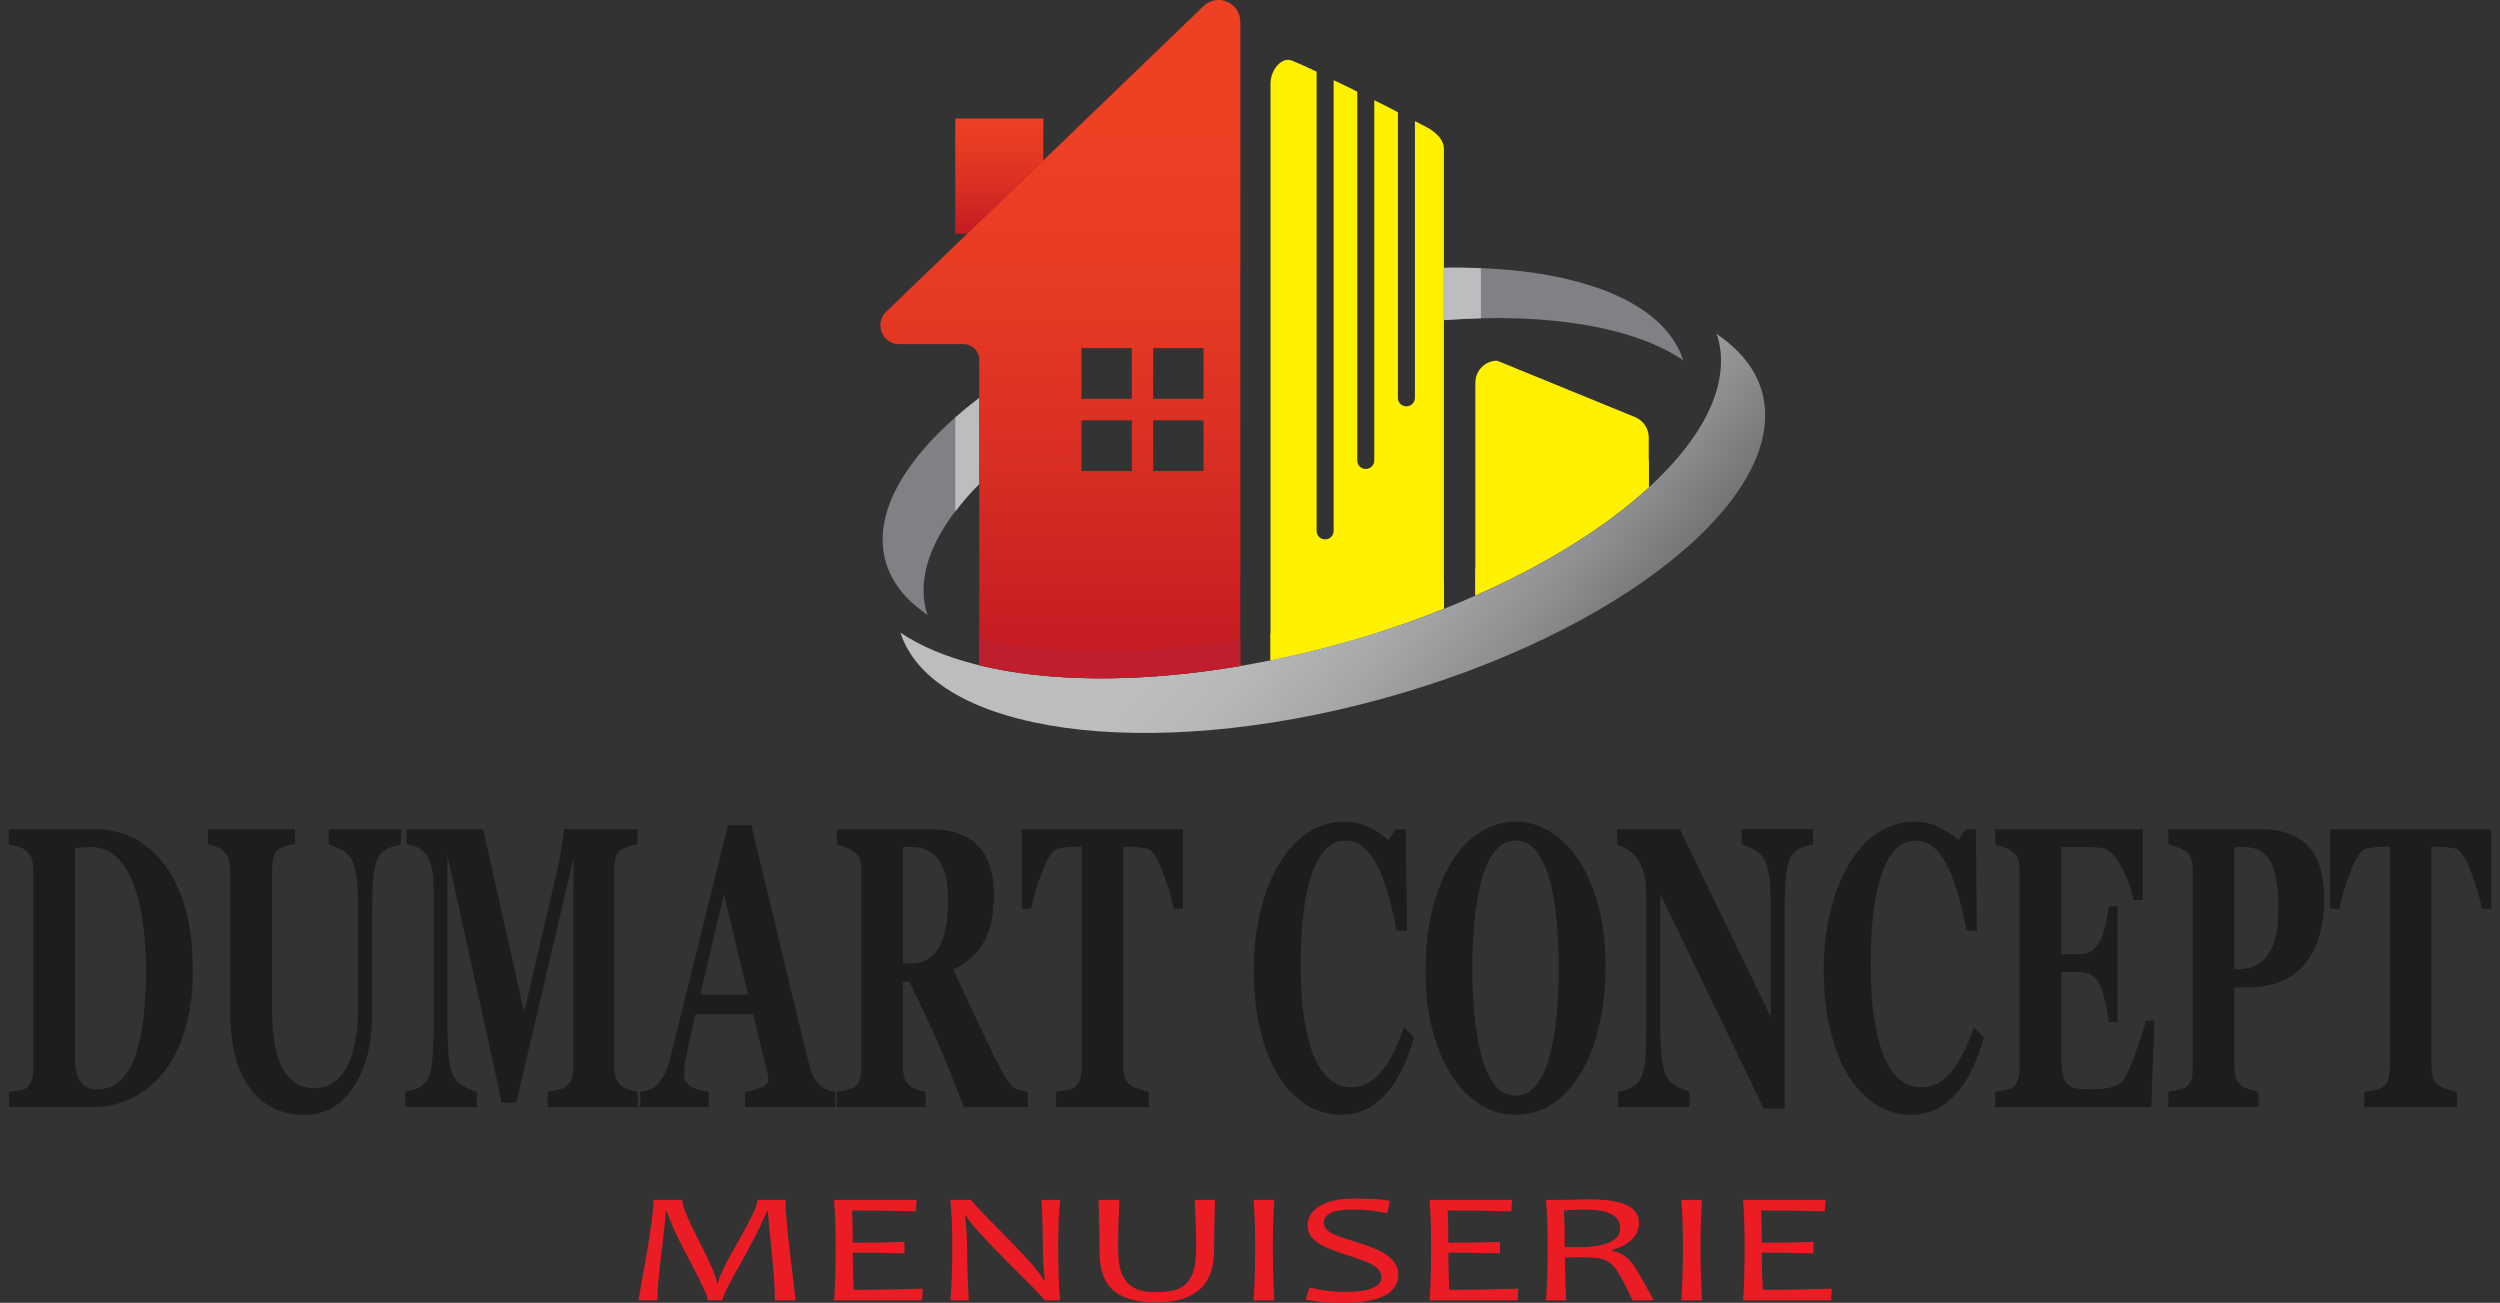<svg width="142" height="74" viewBox="0 0 142 74" fill="none" xmlns="http://www.w3.org/2000/svg">
<rect x="0" y="0" width="142" height="74" fill="#333333" stroke="none"/>
<path d="M72.165 4.702V37.508C73.408 37.248 74.683 36.957 75.96 36.598C78.091 36.03 80.108 35.33 82.013 34.566V8.44C82.013 7.839 81.368 7.399 81.029 7.221C80.835 7.125 80.609 6.994 80.368 6.88V22.593C80.368 22.87 80.142 23.08 79.884 23.08C79.609 23.08 79.4 22.87 79.4 22.593V6.376C78.98 6.148 78.528 5.921 78.059 5.693V26.151C78.059 26.428 77.834 26.638 77.576 26.638C77.3 26.638 77.092 26.428 77.092 26.151V5.206C76.64 4.979 76.188 4.752 75.751 4.556V30.148C75.751 30.425 75.542 30.635 75.267 30.635C74.992 30.635 74.783 30.423 74.783 30.148V4.069C74.267 3.824 73.799 3.614 73.41 3.451C72.782 3.174 72.168 4.02 72.168 4.702H72.165Z" fill="#FFF100"/>
<g style="mix-blend-mode:multiply">
<path d="M75.957 36.606C74.68 36.954 73.413 37.253 72.168 37.508V35.978C73.415 35.726 74.68 35.426 75.957 35.075C78.087 34.492 80.105 33.8 82.013 33.038V34.569C80.105 35.33 78.084 36.025 75.957 36.606Z" fill="#FFF100"/>
</g>
<path d="M83.801 33.819V21.733C83.801 21.046 84.356 20.487 85.039 20.487C85.039 20.487 92.736 23.637 92.881 23.696C93.333 23.881 93.649 24.329 93.649 24.85V27.684C91.225 29.909 87.839 32.035 83.801 33.822V33.819Z" fill="#FFF100"/>
<g style="mix-blend-mode:multiply">
<path d="M83.801 33.819V32.289C87.836 30.502 91.225 28.376 93.649 26.151V27.681C91.225 29.906 87.839 32.032 83.801 33.819Z" fill="#FFF100"/>
</g>
<path d="M55.622 22.596V27.486C53.184 29.938 52.01 32.477 52.616 34.724C52.636 34.798 52.678 34.863 52.7 34.934C51.474 34.106 50.625 33.083 50.293 31.857C49.517 28.984 51.636 25.632 55.622 22.596Z" fill="#808184"/>
<path d="M82.013 15.209C89.109 15.07 94.465 16.937 95.609 20.462C92.787 18.554 87.856 17.738 82.013 18.185V15.209Z" fill="#808184"/>
<g style="mix-blend-mode:multiply">
<path d="M55.622 27.486C55.104 28.005 54.657 28.529 54.259 29.056V23.716C54.687 23.34 55.139 22.967 55.622 22.598V27.488V27.486Z" fill="#BBBDBF"/>
</g>
<g style="mix-blend-mode:multiply">
<path d="M82.013 15.209C82.733 15.194 83.43 15.209 84.113 15.234V18.079C83.428 18.096 82.728 18.131 82.013 18.185V15.209Z" fill="#BBBDBF"/>
</g>
<path d="M54.94 13.273H54.259V6.729H59.26V9.113L54.94 13.273Z" fill="url(#paint0_linear_346_3407)"/>
<path d="M75.957 36.606C89.499 32.9 99.18 25.1 97.581 19.187C97.559 19.108 97.515 19.036 97.49 18.959C98.814 19.854 99.733 20.959 100.089 22.284C101.688 28.198 92.004 35.995 78.465 39.703C65.107 43.36 53.002 41.661 51.145 35.936C55.73 39.036 65.448 39.481 75.957 36.606Z" fill="url(#paint1_linear_346_3407)"/>
<path d="M51.069 19.548H54.733C55.225 19.548 55.622 19.948 55.622 20.442V37.785C59.397 38.707 64.363 38.789 69.822 37.928C70.034 37.894 70.24 37.862 70.451 37.825V1.248C70.451 0.173 69.189 -0.398 68.391 0.316L50.364 17.681C49.635 18.334 50.094 19.548 51.069 19.548ZM65.502 23.876H68.361V26.754H65.502V23.876ZM65.502 19.775H68.361V22.653H65.502V19.775ZM61.428 23.876H64.287V26.754H61.428V23.876ZM61.428 19.775H64.287V22.653H61.428V19.775Z" fill="url(#paint2_linear_346_3407)"/>
<g style="mix-blend-mode:multiply">
<path d="M70.449 36.294V37.825C70.237 37.862 70.031 37.891 69.82 37.928C64.363 38.791 59.397 38.707 55.62 37.785V36.255C59.54 37.211 64.744 37.266 70.449 36.294Z" fill="#BE1E2D"/>
</g>
<path d="M9.022 48.724C9.599 49.355 10.066 50.195 10.419 51.243C10.775 52.292 10.952 53.577 10.952 55.098C10.952 56.433 10.793 57.595 10.476 58.583C10.159 59.572 9.739 60.383 9.214 61.014C8.681 61.644 8.076 62.114 7.399 62.42C6.721 62.729 6.013 62.883 5.272 62.883H0.512V62.015C0.655 62.007 0.832 61.985 1.045 61.948C1.259 61.911 1.401 61.867 1.47 61.815C1.63 61.703 1.74 61.553 1.802 61.365C1.863 61.174 1.895 60.947 1.895 60.68V49.491C1.895 49.239 1.865 49.011 1.809 48.806C1.753 48.603 1.637 48.438 1.47 48.312C1.301 48.185 1.124 48.101 0.935 48.057C0.746 48.012 0.601 47.983 0.498 47.968V47.1H5.525C6.063 47.1 6.637 47.216 7.249 47.444C7.86 47.674 8.452 48.099 9.02 48.722L9.022 48.724ZM7.664 60.037C7.882 59.444 8.04 58.737 8.14 57.918C8.241 57.1 8.29 56.156 8.29 55.088C8.29 54.02 8.224 53.09 8.091 52.23C7.959 51.37 7.762 50.635 7.504 50.027C7.246 49.419 6.927 48.949 6.542 48.616C6.156 48.282 5.721 48.116 5.233 48.116C5.078 48.116 4.901 48.121 4.702 48.133C4.506 48.146 4.356 48.153 4.26 48.161V60.141C4.26 60.408 4.282 60.643 4.324 60.848C4.366 61.053 4.437 61.231 4.54 61.387C4.643 61.543 4.768 61.664 4.916 61.748C5.063 61.832 5.26 61.876 5.498 61.876C5.999 61.876 6.429 61.721 6.79 61.409C7.148 61.098 7.44 60.643 7.661 60.042L7.664 60.037Z" fill="#1D1D1B"/>
<path d="M22.763 47.968C22.635 47.99 22.448 48.039 22.208 48.119C21.965 48.195 21.763 48.331 21.599 48.524C21.429 48.709 21.311 49.043 21.242 49.525C21.174 50.007 21.139 50.729 21.139 51.693V57.567C21.139 59.295 20.788 60.685 20.088 61.738C19.386 62.791 18.46 63.318 17.306 63.318C15.96 63.318 14.921 62.811 14.184 61.795C13.447 60.779 13.079 59.362 13.079 57.545V49.471C13.079 49.211 13.05 48.989 12.988 48.803C12.929 48.618 12.814 48.452 12.644 48.304C12.529 48.208 12.386 48.131 12.22 48.072C12.05 48.012 11.912 47.973 11.807 47.948V47.103H16.761V47.948C16.618 47.963 16.473 47.99 16.328 48.032C16.181 48.072 16.034 48.133 15.881 48.215C15.712 48.304 15.599 48.452 15.542 48.66C15.486 48.868 15.456 49.1 15.456 49.36V57.323C15.456 58.888 15.663 60.025 16.075 60.737C16.488 61.449 17.085 61.805 17.87 61.805C18.656 61.805 19.246 61.412 19.685 60.625C20.125 59.839 20.344 58.682 20.344 57.154V51.805C20.344 50.855 20.304 50.146 20.228 49.674C20.15 49.204 20.032 48.863 19.872 48.655C19.757 48.492 19.555 48.344 19.27 48.21C18.983 48.077 18.784 47.995 18.669 47.965V47.098H22.77V47.965L22.763 47.968Z" fill="#1D1D1B"/>
<path d="M36.228 62.885H31.108V62.017C31.258 61.995 31.444 61.958 31.663 61.906C31.881 61.854 32.031 61.8 32.112 61.738C32.277 61.627 32.395 61.476 32.466 61.283C32.537 61.09 32.572 60.846 32.572 60.549V48.759L29.322 62.628H28.482C28.443 62.383 28.345 61.899 28.185 61.172C28.028 60.445 27.9 59.864 27.802 59.426L25.413 48.581V58.181C25.413 59.1 25.449 59.8 25.523 60.277C25.597 60.754 25.715 61.105 25.879 61.328C25.99 61.483 26.189 61.632 26.476 61.773C26.763 61.913 26.962 61.995 27.078 62.017V62.885H23.016V62.017C23.126 61.995 23.308 61.946 23.558 61.867C23.809 61.79 24.015 61.654 24.175 61.461C24.352 61.253 24.472 60.902 24.533 60.41C24.595 59.918 24.627 59.214 24.627 58.302V50.482C24.627 50.007 24.59 49.612 24.521 49.298C24.45 48.984 24.344 48.732 24.202 48.546C24.025 48.316 23.843 48.168 23.657 48.101C23.47 48.035 23.281 47.99 23.092 47.968V47.1H27.444L29.772 57.498L31.734 49.058C31.8 48.747 31.864 48.376 31.928 47.946C31.989 47.516 32.024 47.234 32.029 47.1H36.214V47.968C36.071 47.983 35.924 48.012 35.767 48.057C35.612 48.101 35.462 48.161 35.32 48.235C35.145 48.331 35.032 48.485 34.976 48.69C34.919 48.897 34.892 49.127 34.892 49.38V60.559C34.892 60.826 34.919 61.051 34.976 61.231C35.032 61.414 35.145 61.57 35.32 61.703C35.408 61.77 35.553 61.834 35.757 61.891C35.958 61.951 36.115 61.993 36.226 62.015V62.883L36.228 62.885Z" fill="#1D1D1B"/>
<path d="M47.454 62.885H42.309V62.017C42.547 61.988 42.83 61.916 43.154 61.8C43.478 61.686 43.64 61.543 43.64 61.372C43.64 61.313 43.638 61.246 43.63 61.172C43.623 61.098 43.606 60.999 43.574 60.873L42.768 57.602H39.507C39.431 57.906 39.35 58.262 39.259 58.67C39.168 59.078 39.089 59.441 39.023 59.76C38.94 60.175 38.891 60.477 38.873 60.66C38.858 60.846 38.851 60.974 38.851 61.048C38.851 61.285 38.959 61.488 39.173 61.654C39.389 61.822 39.745 61.941 40.246 62.015V62.883H36.371V62.015C36.518 62 36.683 61.96 36.867 61.899C37.051 61.837 37.196 61.748 37.304 61.637C37.486 61.459 37.64 61.241 37.766 60.981C37.891 60.722 37.996 60.415 38.083 60.059C38.598 57.975 39.114 55.889 39.63 53.797C40.145 51.706 40.718 49.399 41.344 46.88H42.675C43.544 50.455 44.227 53.281 44.718 55.355C45.212 57.431 45.629 59.152 45.976 60.517C46.032 60.739 46.106 60.942 46.194 61.122C46.283 61.305 46.41 61.476 46.575 61.639C46.7 61.758 46.843 61.847 47.007 61.906C47.172 61.965 47.319 62.002 47.454 62.017V62.885ZM42.488 56.499L41.12 50.794L39.772 56.499H42.486H42.488Z" fill="#1D1D1B"/>
<path d="M58.383 62.885H54.758C54.132 61.283 53.614 60.007 53.199 59.058C52.783 58.109 52.268 57.011 51.651 55.765H51.285V60.559C51.285 60.826 51.315 61.051 51.376 61.236C51.435 61.422 51.551 61.577 51.72 61.703C51.804 61.763 51.936 61.825 52.115 61.886C52.295 61.95 52.45 61.993 52.577 62.015V62.883H47.538V62.015C47.665 61.993 47.835 61.96 48.046 61.921C48.257 61.881 48.407 61.829 48.495 61.77C48.665 61.651 48.778 61.501 48.834 61.32C48.891 61.14 48.92 60.907 48.92 60.625V49.491C48.92 49.224 48.896 49.001 48.847 48.823C48.798 48.645 48.68 48.489 48.493 48.356C48.351 48.26 48.184 48.178 47.99 48.111C47.796 48.044 47.643 47.998 47.533 47.965V47.098H52.833C54.019 47.098 54.918 47.407 55.532 48.027C56.146 48.645 56.453 49.582 56.453 50.836C56.453 51.941 56.264 52.828 55.883 53.501C55.505 54.171 54.925 54.697 54.149 55.075C54.451 55.728 54.802 56.484 55.205 57.345C55.608 58.205 56.025 59.083 56.46 59.98C56.597 60.269 56.784 60.623 57.022 61.043C57.261 61.461 57.469 61.721 57.651 61.817C57.754 61.869 57.882 61.913 58.041 61.95C58.199 61.988 58.312 62.01 58.378 62.017V62.885H58.383ZM53.849 51.15C53.849 50.096 53.672 49.328 53.319 48.84C52.965 48.356 52.464 48.111 51.811 48.111H51.285V54.717H51.791C52.445 54.717 52.95 54.433 53.309 53.861C53.668 53.291 53.849 52.386 53.849 51.147V51.15Z" fill="#1D1D1B"/>
<path d="M67.192 51.617H66.674C66.536 50.942 66.315 50.22 66.013 49.449C65.711 48.677 65.429 48.262 65.173 48.203C65.031 48.173 64.857 48.146 64.648 48.126C64.439 48.104 64.26 48.092 64.11 48.092H63.798V60.47C63.798 60.737 63.828 60.972 63.884 61.177C63.941 61.382 64.056 61.543 64.223 61.661C64.326 61.728 64.483 61.797 64.699 61.867C64.915 61.938 65.097 61.988 65.249 62.017V62.885H59.984V62.017C60.112 61.995 60.294 61.963 60.527 61.923C60.76 61.884 60.917 61.832 61.003 61.773C61.175 61.654 61.291 61.496 61.35 61.295C61.406 61.095 61.435 60.858 61.435 60.583V48.094H61.124C60.974 48.094 60.795 48.104 60.586 48.129C60.377 48.151 60.203 48.178 60.06 48.205C59.802 48.264 59.522 48.68 59.22 49.451C58.916 50.222 58.697 50.944 58.56 51.619H58.041V47.103H67.195V51.619L67.192 51.617Z" fill="#1D1D1B"/>
<path d="M76.151 63.318C75.459 63.318 74.81 63.13 74.209 62.757C73.605 62.381 73.079 61.837 72.632 61.125C72.192 60.428 71.846 59.565 71.593 58.536C71.34 57.508 71.215 56.378 71.215 55.145C71.215 53.911 71.343 52.786 71.598 51.743C71.853 50.7 72.212 49.795 72.674 49.031C73.126 48.282 73.671 47.701 74.304 47.288C74.938 46.875 75.618 46.67 76.34 46.67C76.864 46.67 77.342 46.779 77.772 46.991C78.202 47.206 78.565 47.446 78.865 47.713L79.278 47.103H79.857L79.916 52.865H79.329C78.998 51.105 78.597 49.812 78.133 48.986C77.666 48.161 77.099 47.748 76.431 47.748C75.599 47.748 74.965 48.363 74.53 49.592C74.096 50.821 73.879 52.546 73.879 54.766C73.879 56.022 73.953 57.093 74.103 57.98C74.253 58.868 74.444 59.582 74.685 60.124C74.943 60.687 75.245 61.103 75.596 61.365C75.947 61.627 76.335 61.76 76.76 61.76C77.382 61.76 77.934 61.478 78.421 60.915C78.907 60.351 79.349 59.498 79.747 58.356L80.319 58.934C80.127 59.587 79.911 60.171 79.666 60.687C79.422 61.202 79.14 61.647 78.821 62.017C78.47 62.425 78.084 62.744 77.659 62.974C77.234 63.204 76.736 63.318 76.159 63.318H76.151Z" fill="#1D1D1B"/>
<path d="M89.678 48.858C90.145 49.57 90.513 50.43 90.786 51.439C91.058 52.447 91.196 53.597 91.196 54.888C91.196 56.037 91.081 57.13 90.85 58.168C90.619 59.206 90.285 60.099 89.85 60.848C89.393 61.627 88.856 62.232 88.239 62.667C87.623 63.1 86.888 63.318 86.036 63.318C85.349 63.318 84.698 63.127 84.086 62.752C83.475 62.373 82.934 61.825 82.468 61.105C82.006 60.401 81.64 59.545 81.37 58.536C81.1 57.528 80.965 56.405 80.965 55.167C80.965 53.928 81.097 52.707 81.36 51.659C81.625 50.611 81.986 49.711 82.448 48.962C82.905 48.227 83.448 47.661 84.076 47.266C84.705 46.87 85.373 46.67 86.083 46.67C86.793 46.67 87.451 46.863 88.07 47.248C88.689 47.634 89.224 48.171 89.678 48.86V48.858ZM87.969 60.156C88.168 59.481 88.313 58.715 88.401 57.861C88.49 57.009 88.534 56.042 88.534 54.964C88.534 54.049 88.495 53.162 88.418 52.297C88.34 51.431 88.21 50.66 88.023 49.985C87.831 49.31 87.579 48.766 87.264 48.358C86.95 47.95 86.557 47.745 86.085 47.745C85.282 47.745 84.671 48.383 84.256 49.656C83.838 50.929 83.629 52.729 83.629 55.053C83.629 56.042 83.674 56.974 83.767 57.849C83.858 58.724 84 59.491 84.197 60.143C84.396 60.803 84.649 61.318 84.956 61.686C85.263 62.054 85.638 62.237 86.088 62.237C86.537 62.237 86.906 62.052 87.22 61.681C87.534 61.31 87.785 60.801 87.971 60.156H87.969Z" fill="#1D1D1B"/>
<path d="M102.979 47.968C102.854 47.99 102.677 48.03 102.446 48.089C102.216 48.148 102.007 48.294 101.82 48.522C101.656 48.722 101.54 49.066 101.471 49.55C101.403 50.035 101.368 50.749 101.368 51.691V62.969H100.182L94.298 50.766V58.173C94.298 59.093 94.335 59.792 94.408 60.269C94.482 60.747 94.6 61.098 94.764 61.32C94.885 61.483 95.074 61.629 95.337 61.753C95.6 61.879 95.808 61.963 95.963 62.007V62.875H91.901V62.007C92.073 61.985 92.272 61.931 92.498 61.847C92.721 61.763 92.91 61.629 93.06 61.451C93.234 61.236 93.352 60.912 93.416 60.477C93.48 60.044 93.512 59.315 93.512 58.292V50.818C93.512 50.447 93.478 50.096 93.409 49.768C93.34 49.439 93.232 49.154 93.085 48.917C92.93 48.665 92.751 48.467 92.549 48.321C92.348 48.178 92.117 48.064 91.859 47.983V47.093H95.415L100.58 57.765V51.795C100.58 50.846 100.543 50.141 100.467 49.676C100.391 49.214 100.273 48.87 100.108 48.648C99.981 48.477 99.789 48.331 99.536 48.208C99.283 48.084 99.079 48.002 98.925 47.958V47.09H102.979V47.958V47.968Z" fill="#1D1D1B"/>
<path d="M108.525 63.318C107.832 63.318 107.184 63.13 106.582 62.757C105.978 62.381 105.452 61.837 105.005 61.125C104.566 60.428 104.22 59.565 103.967 58.536C103.714 57.508 103.588 56.378 103.588 55.145C103.588 53.911 103.716 52.786 103.972 51.743C104.227 50.7 104.586 49.795 105.047 49.031C105.499 48.282 106.044 47.701 106.678 47.288C107.312 46.875 107.992 46.67 108.714 46.67C109.237 46.67 109.716 46.779 110.146 46.991C110.575 47.206 110.939 47.446 111.239 47.713L111.651 47.103H112.231L112.29 52.865H111.703C111.371 51.105 110.971 49.812 110.507 48.986C110.04 48.161 109.473 47.748 108.805 47.748C107.972 47.748 107.339 48.363 106.904 49.592C106.469 50.821 106.253 52.546 106.253 54.766C106.253 56.022 106.327 57.093 106.477 57.98C106.626 58.868 106.818 59.582 107.059 60.124C107.316 60.687 107.619 61.103 107.97 61.365C108.321 61.629 108.709 61.76 109.134 61.76C109.755 61.76 110.308 61.478 110.794 60.915C111.28 60.351 111.722 59.498 112.12 58.356L112.692 58.934C112.501 59.587 112.285 60.171 112.039 60.687C111.796 61.202 111.514 61.647 111.194 62.017C110.843 62.425 110.458 62.744 110.033 62.974C109.608 63.204 109.109 63.318 108.532 63.318H108.525Z" fill="#1D1D1B"/>
<path d="M121.701 51.127H121.195C121.067 50.529 120.844 49.923 120.529 49.31C120.215 48.697 119.9 48.336 119.591 48.225C119.458 48.173 119.272 48.141 119.036 48.131C118.798 48.121 118.601 48.114 118.447 48.114H117.076V54.198H118.049C118.292 54.198 118.515 54.151 118.714 54.054C118.913 53.958 119.095 53.773 119.259 53.498C119.363 53.328 119.466 53.028 119.569 52.598C119.672 52.168 119.741 51.795 119.773 51.476H120.279V58.059H119.773C119.746 57.748 119.679 57.357 119.569 56.885C119.461 56.415 119.358 56.089 119.259 55.911C119.112 55.644 118.94 55.461 118.741 55.36C118.542 55.258 118.311 55.209 118.049 55.209H117.076V59.758C117.076 60.232 117.096 60.608 117.14 60.888C117.182 61.164 117.26 61.38 117.376 61.528C117.486 61.669 117.639 61.76 117.833 61.805C118.027 61.849 118.289 61.871 118.621 61.871C118.776 61.871 118.962 61.869 119.181 61.862C119.399 61.854 119.589 61.832 119.753 61.795C119.94 61.758 120.114 61.703 120.276 61.629C120.438 61.555 120.559 61.449 120.64 61.308C120.853 60.944 121.092 60.391 121.359 59.644C121.624 58.9 121.801 58.341 121.885 57.97H122.371L122.192 62.888H113.331V62.02C113.456 62.005 113.623 61.975 113.837 61.931C114.051 61.886 114.2 61.834 114.289 61.775C114.458 61.656 114.571 61.506 114.628 61.325C114.684 61.145 114.714 60.912 114.714 60.63V49.496C114.714 49.229 114.689 49.009 114.64 48.833C114.591 48.66 114.473 48.502 114.286 48.361C114.171 48.272 114.009 48.19 113.8 48.116C113.591 48.042 113.434 47.993 113.328 47.97V47.103H121.703V51.13L121.701 51.127Z" fill="#1D1D1B"/>
<path d="M132.013 51.051C132.013 51.941 131.902 52.707 131.684 53.347C131.465 53.988 131.161 54.509 130.775 54.91C130.375 55.325 129.92 55.624 129.407 55.81C128.894 55.995 128.319 56.087 127.681 56.087H126.91V60.524C126.91 60.791 126.939 61.023 127 61.219C127.059 61.416 127.175 61.572 127.344 61.691C127.433 61.75 127.578 61.812 127.776 61.879C127.975 61.946 128.145 61.99 128.282 62.012V62.88H123.162V62.012C123.29 61.99 123.461 61.958 123.675 61.918C123.889 61.879 124.036 61.827 124.122 61.768C124.296 61.649 124.409 61.505 124.466 61.335C124.522 61.164 124.549 60.927 124.549 60.623V49.488C124.549 49.229 124.522 49.004 124.468 48.816C124.414 48.625 124.299 48.47 124.122 48.344C123.997 48.255 123.832 48.175 123.626 48.104C123.42 48.032 123.265 47.988 123.164 47.965V47.098H128.376C129.596 47.098 130.507 47.422 131.112 48.072C131.716 48.719 132.018 49.713 132.018 51.048L132.013 51.051ZM129.417 51.617C129.417 50.43 129.275 49.55 128.987 48.977C128.7 48.403 128.192 48.114 127.46 48.114H126.907V55.043H127.187C127.914 55.043 128.469 54.764 128.847 54.203C129.225 53.644 129.417 52.781 129.417 51.617Z" fill="#1D1D1B"/>
<path d="M141.5 51.617H140.982C140.844 50.942 140.623 50.22 140.321 49.449C140.017 48.677 139.737 48.262 139.481 48.203C139.339 48.173 139.164 48.146 138.956 48.126C138.747 48.104 138.568 48.092 138.418 48.092H138.106V60.47C138.106 60.737 138.135 60.972 138.192 61.177C138.248 61.382 138.364 61.543 138.531 61.661C138.632 61.728 138.791 61.797 139.007 61.867C139.223 61.938 139.405 61.988 139.557 62.017V62.885H134.292V62.017C134.42 61.995 134.601 61.963 134.835 61.923C135.068 61.884 135.225 61.832 135.311 61.773C135.486 61.654 135.599 61.496 135.657 61.295C135.716 61.095 135.743 60.858 135.743 60.583V48.094H135.432C135.282 48.094 135.102 48.104 134.894 48.129C134.685 48.151 134.511 48.178 134.368 48.205C134.11 48.264 133.83 48.68 133.528 49.451C133.226 50.222 133.005 50.944 132.868 51.619H132.349V47.103H141.502V51.619L141.5 51.617Z" fill="#1D1D1B"/>
<path d="M45.182 73.857H44.016C44.016 73.206 43.952 72.264 43.824 71.031C43.697 69.8 43.628 69.061 43.62 68.813H43.559C43.147 69.763 42.621 70.794 41.987 71.904C41.354 73.014 41.037 73.666 41.037 73.854H40.199C40.199 73.649 39.905 72.989 39.313 71.867C38.721 70.747 38.348 69.998 38.191 69.617C38.033 69.236 37.925 68.969 37.869 68.811H37.807C37.795 69.211 37.714 70.017 37.562 71.234C37.412 72.448 37.336 73.323 37.336 73.854H36.27C36.27 73.825 36.41 73.021 36.692 71.444C36.972 69.867 37.115 68.769 37.115 68.151H38.746C38.746 68.472 39.077 69.276 39.738 70.561C40.398 71.847 40.73 72.623 40.73 72.895H40.791C40.791 72.623 41.162 71.844 41.906 70.554C42.65 69.266 43.021 68.465 43.021 68.151H44.615C44.615 68.766 44.711 69.859 44.9 71.426C45.089 72.994 45.185 73.805 45.185 73.854L45.182 73.857Z" fill="#EC1C24"/>
<path d="M52.41 73.194L52.373 73.857H47.378C47.437 72.952 47.464 71.953 47.464 70.86C47.464 69.832 47.434 68.93 47.378 68.153H52.064L52.015 68.806C50.878 68.771 49.674 68.754 48.4 68.754C48.424 69.206 48.437 69.82 48.437 70.588C49.537 70.588 50.514 70.571 51.374 70.537V71.189C50.455 71.162 49.478 71.15 48.437 71.15C48.437 71.901 48.456 72.603 48.493 73.261C49.866 73.261 51.17 73.239 52.41 73.194Z" fill="#EC1C24"/>
<path d="M60.208 73.857H59.341C59.341 73.807 58.663 73.108 57.307 71.758C55.89 70.341 55.082 69.449 54.883 69.078H54.822C54.895 69.782 54.932 70.386 54.932 70.888C54.932 71.869 54.964 72.858 55.026 73.857H53.984C54.056 72.907 54.09 71.909 54.09 70.86C54.09 69.812 54.056 68.927 53.984 68.153H55.175C55.175 68.235 55.799 68.9 57.047 70.151C58.353 71.466 59.097 72.321 59.279 72.717H59.341C59.269 72.005 59.235 71.399 59.235 70.905C59.235 69.825 59.206 68.907 59.149 68.153H60.21C60.139 68.927 60.105 69.829 60.105 70.86C60.105 71.891 60.139 72.907 60.21 73.857H60.208Z" fill="#EC1C24"/>
<path d="M69.01 68.153C68.992 68.705 68.98 69.221 68.973 69.698C68.965 70.178 68.96 70.623 68.96 71.038C68.96 72.994 67.868 73.973 65.682 73.973C65.112 73.973 64.623 73.916 64.216 73.8C63.808 73.683 63.474 73.508 63.211 73.271C62.948 73.033 62.757 72.732 62.634 72.371C62.511 72.01 62.452 71.58 62.452 71.088C62.452 70.655 62.447 70.195 62.44 69.711C62.433 69.224 62.42 68.705 62.403 68.153H63.582C63.533 69.266 63.508 70.138 63.508 70.769C63.508 71.278 63.543 71.691 63.614 72.01C63.685 72.329 63.81 72.596 63.99 72.808C64.169 73.021 64.395 73.172 64.668 73.261C64.94 73.35 65.286 73.394 65.709 73.394C66.151 73.394 66.509 73.35 66.787 73.261C67.064 73.172 67.288 73.023 67.462 72.818C67.637 72.613 67.759 72.349 67.833 72.025C67.907 71.703 67.944 71.281 67.944 70.757C67.944 70.447 67.936 70.077 67.921 69.647C67.907 69.216 67.885 68.717 67.858 68.151H69.01V68.153Z" fill="#EC1C24"/>
<path d="M72.381 73.857H71.203C71.264 72.91 71.296 71.911 71.296 70.86C71.296 69.81 71.264 68.925 71.203 68.153H72.381C72.323 68.949 72.295 69.852 72.295 70.86C72.295 71.918 72.325 72.917 72.381 73.857Z" fill="#EC1C24"/>
<path d="M79.425 72.381C79.425 73.461 78.362 74.002 76.232 74.002C75.456 74.002 74.766 73.941 74.162 73.815L74.378 73.127C75.073 73.295 75.731 73.382 76.355 73.382C77.76 73.382 78.462 73.103 78.462 72.541C78.462 72.257 78.281 72.015 77.917 71.815C77.674 71.681 77.192 71.501 76.478 71.276C75.726 71.038 75.198 70.821 74.896 70.623C74.479 70.349 74.27 70.005 74.27 69.59C74.27 69.174 74.484 68.806 74.909 68.534C75.385 68.23 76.055 68.079 76.922 68.079C77.907 68.079 78.58 68.124 78.944 68.215L78.794 68.912C78.165 68.771 77.497 68.702 76.792 68.702C75.729 68.702 75.198 68.954 75.198 69.456C75.198 69.698 75.351 69.901 75.658 70.064C75.856 70.166 76.294 70.321 76.972 70.529C77.745 70.766 78.303 70.991 78.644 71.204C79.16 71.525 79.42 71.918 79.42 72.386L79.425 72.381Z" fill="#EC1C24"/>
<path d="M86.238 73.194L86.201 73.857H81.203C81.262 72.952 81.289 71.953 81.289 70.86C81.289 69.832 81.26 68.93 81.203 68.153H85.889L85.84 68.806C84.703 68.771 83.499 68.754 82.227 68.754C82.252 69.206 82.264 69.82 82.264 70.588C83.364 70.588 84.342 70.571 85.201 70.537V71.189C84.283 71.162 83.305 71.15 82.264 71.15C82.264 71.901 82.284 72.603 82.32 73.261C83.693 73.261 84.997 73.239 86.238 73.194Z" fill="#EC1C24"/>
<path d="M93.924 73.857H92.728C92.331 73.019 92.043 72.465 91.862 72.193C91.631 71.852 91.368 71.632 91.073 71.53C90.842 71.451 90.427 71.412 89.828 71.412C89.477 71.412 89.165 71.414 88.892 71.421C88.892 72.366 88.917 73.177 88.966 73.857H87.814C87.876 72.952 87.908 71.953 87.908 70.86C87.908 69.832 87.876 68.93 87.814 68.153H88.689C88.875 68.153 89.111 68.148 89.396 68.141C89.681 68.131 90.007 68.129 90.376 68.129C92.186 68.129 93.092 68.569 93.092 69.451C93.092 70.183 92.584 70.7 91.567 70.996V71.041C92.021 71.137 92.39 71.36 92.669 71.711C92.905 72.002 93.325 72.717 93.927 73.857H93.924ZM92.026 69.748C92.026 69.053 91.361 68.705 90.029 68.705C89.553 68.705 89.155 68.724 88.833 68.761C88.863 69.271 88.878 69.96 88.878 70.833C89.126 70.838 89.364 70.843 89.59 70.843C91.213 70.843 92.026 70.477 92.026 69.748Z" fill="#EC1C24"/>
<path d="M96.675 73.857H95.499C95.56 72.91 95.592 71.911 95.592 70.86C95.592 69.81 95.56 68.925 95.499 68.153H96.675C96.616 68.949 96.589 69.852 96.589 70.86C96.589 71.918 96.619 72.917 96.675 73.857Z" fill="#EC1C24"/>
<path d="M104.04 73.194L104.003 73.857H99.008C99.067 72.952 99.094 71.953 99.094 70.86C99.094 69.832 99.065 68.93 99.008 68.153H103.694L103.645 68.806C102.508 68.771 101.304 68.754 100.032 68.754C100.057 69.206 100.069 69.82 100.069 70.588C101.169 70.588 102.147 70.571 103.006 70.537V71.189C102.088 71.162 101.11 71.15 100.069 71.15C100.069 71.901 100.089 72.603 100.126 73.261C101.498 73.261 102.803 73.239 104.043 73.194H104.04Z" fill="#EC1C24"/>
<defs>
<linearGradient id="paint0_linear_346_3407" x1="56.76" y1="6.26" x2="56.76" y2="12.989" gradientUnits="userSpaceOnUse">
<stop stop-color="#EE4023"/>
<stop offset="0.3" stop-color="#E83B23"/>
<stop offset="0.68" stop-color="#D82D23"/>
<stop offset="1" stop-color="#C61D23"/>
</linearGradient>
<linearGradient id="paint1_linear_346_3407" x1="74.346" y1="27.963" x2="89.562" y2="40.66" gradientUnits="userSpaceOnUse">
<stop stop-color="#BBBDBF"/>
<stop offset="0.2" stop-color="#B5B7B9"/>
<stop offset="0.45" stop-color="#A6A7A9"/>
<stop offset="0.73" stop-color="#8C8E90"/>
<stop offset="1" stop-color="#6D6E70"/>
</linearGradient>
<linearGradient id="paint2_linear_346_3407" x1="60.23" y1="7.09" x2="60.23" y2="36.079" gradientUnits="userSpaceOnUse">
<stop stop-color="#EE4023"/>
<stop offset="0.3" stop-color="#E83B23"/>
<stop offset="0.68" stop-color="#D82D23"/>
<stop offset="1" stop-color="#C61D23"/>
</linearGradient>
</defs>
</svg>
